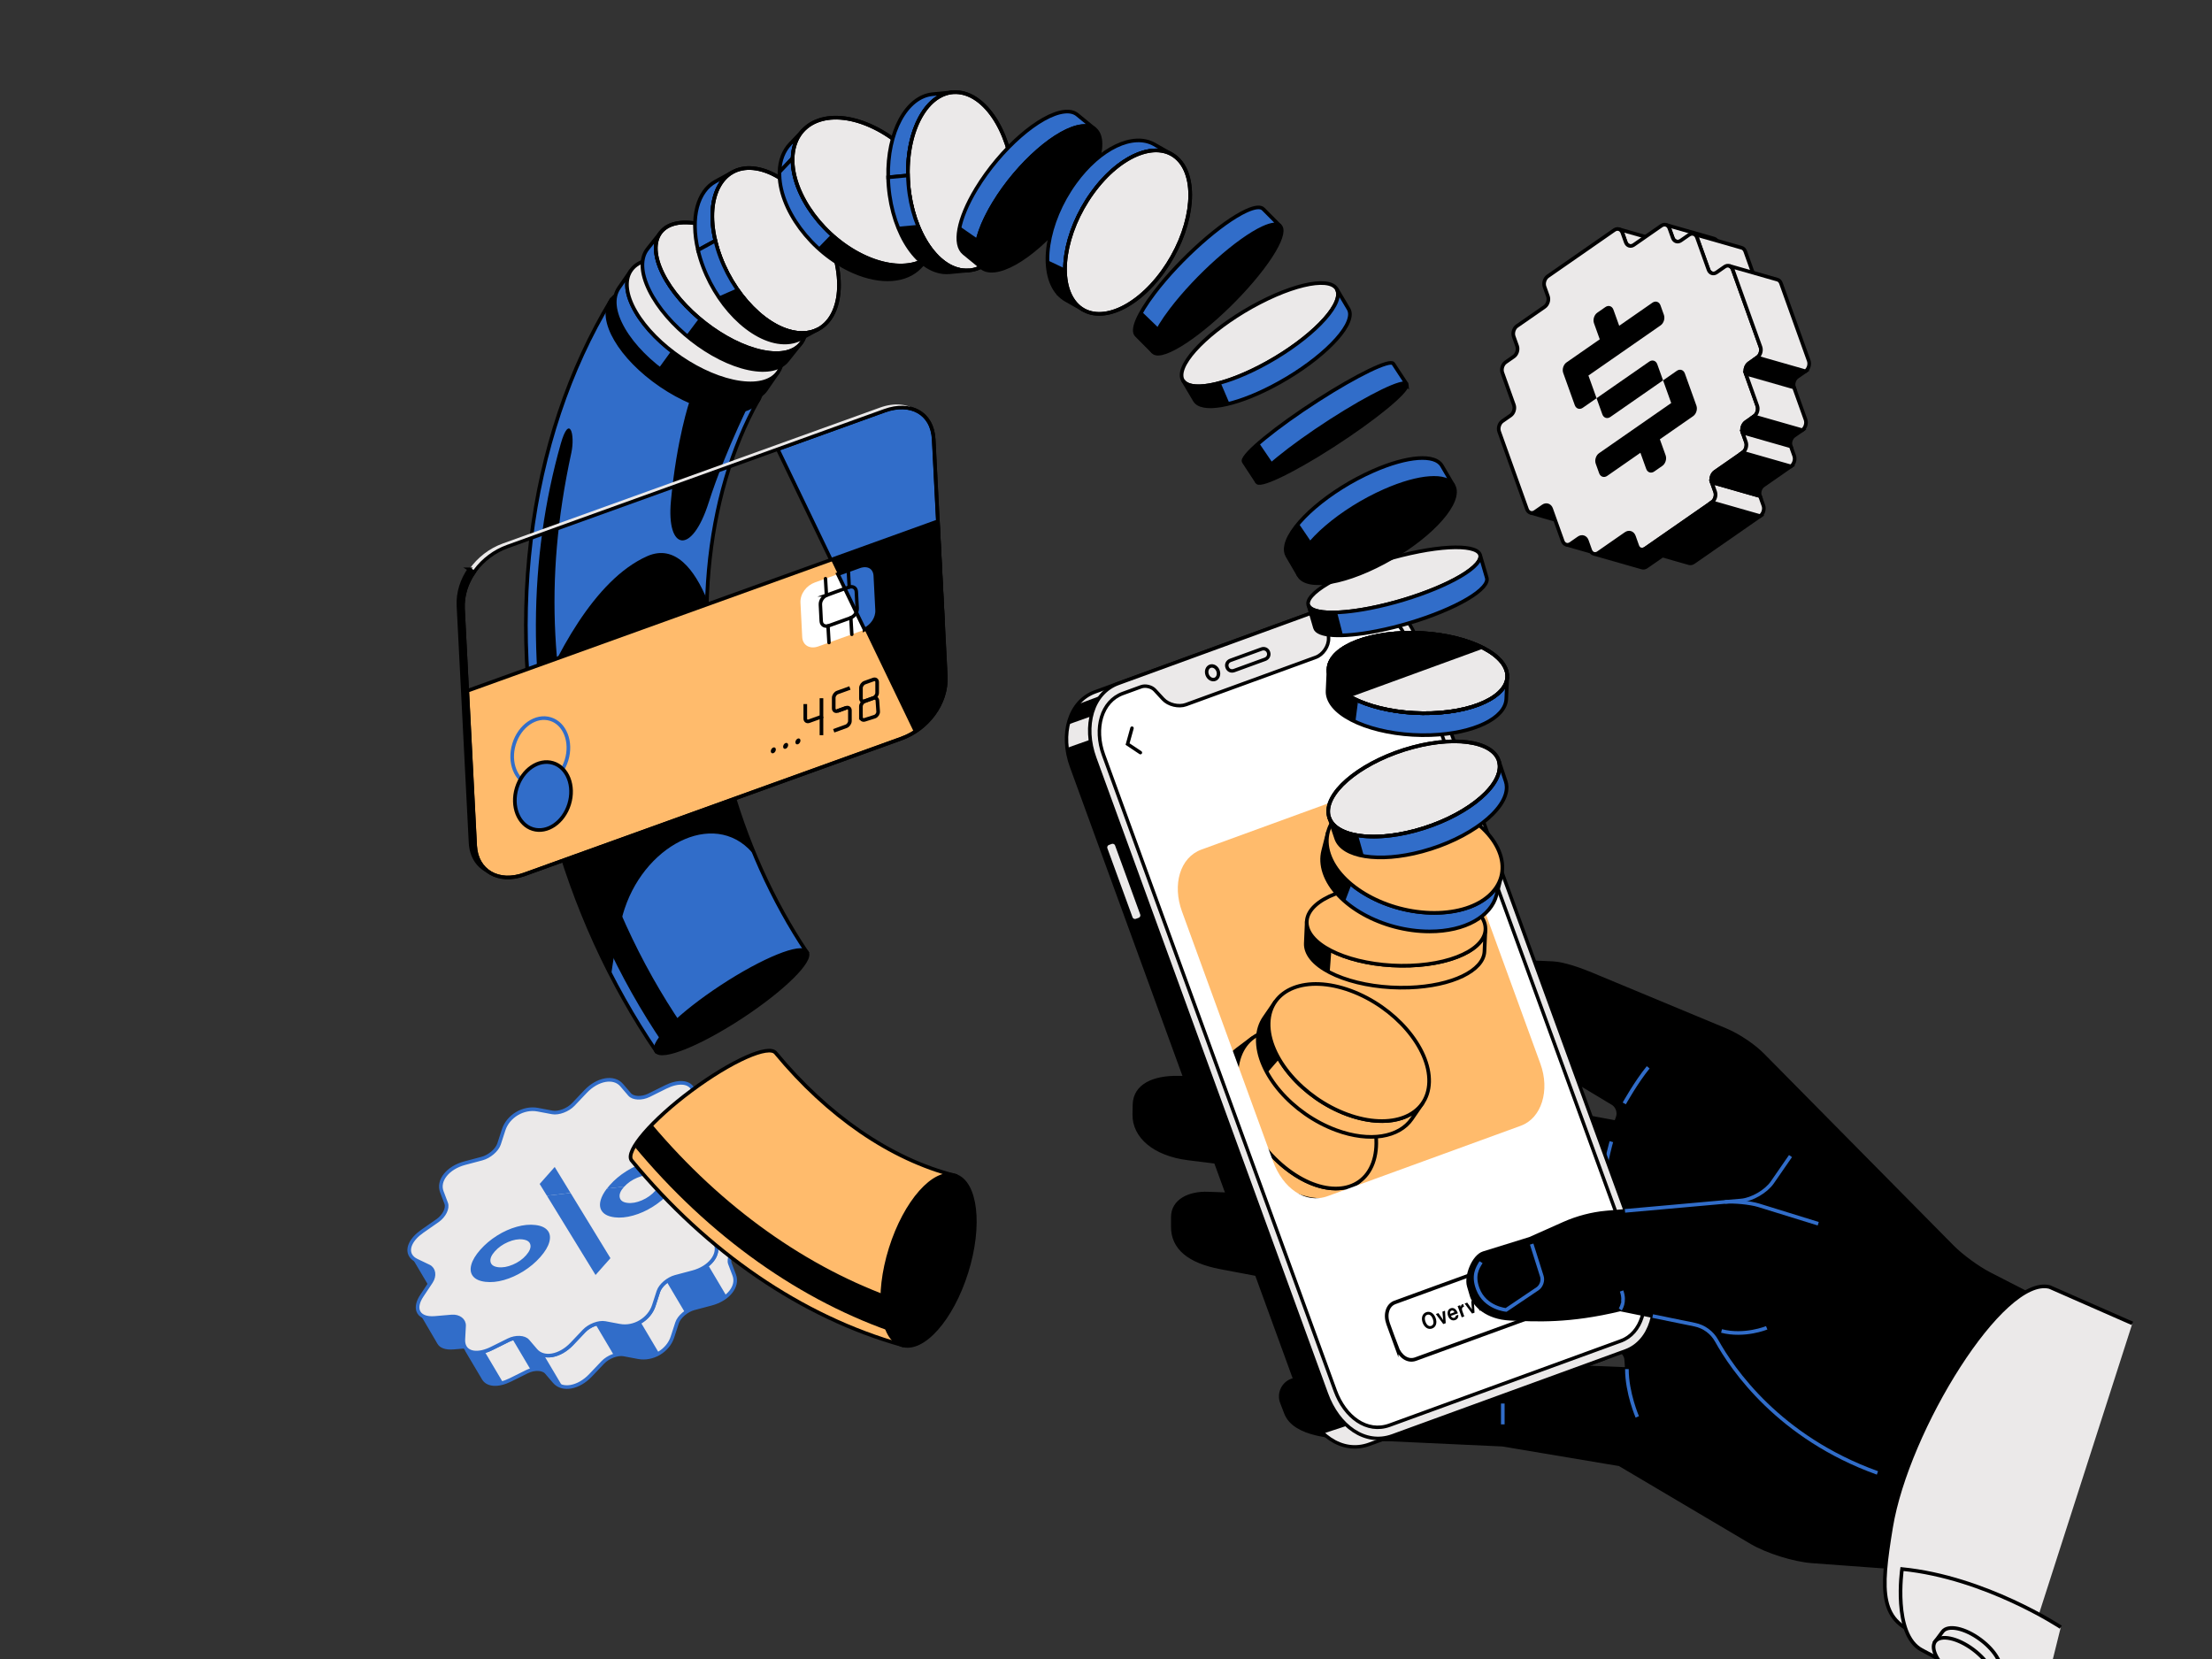 <svg width="608" height="456" viewBox="0 0 608 456" fill="none" xmlns="http://www.w3.org/2000/svg">
<rect x="0" y="0" width="608" height="456" fill="#333333" stroke="none"/>
<g clip-path="url(#clip0_996_39054)">
<path d="M425.383 138.89C424.998 138.778 424.557 138.849 424.146 139.138L421.912 140.694C421.502 140.977 421.061 141.048 420.676 140.937L433.94 144.727C434.325 144.838 434.766 144.762 435.177 144.484L437.411 142.928C437.821 142.644 438.262 142.573 438.647 142.68L425.383 138.89Z" fill="black" stroke="black" stroke-miterlimit="10"/>
<path d="M460.115 70.373L459.183 67.764C458.995 67.242 458.635 66.903 458.21 66.781L444.945 62.991C445.371 63.113 445.731 63.452 445.918 63.974L446.85 66.584C447.038 67.1 447.393 67.44 447.818 67.561L461.083 71.351C460.662 71.23 460.302 70.89 460.115 70.373Z" fill="#EBE9E9" stroke="black" stroke-miterlimit="10"/>
<path d="M435.207 147.64C434.822 147.528 434.381 147.599 433.971 147.888L431.736 149.444C431.326 149.727 430.885 149.803 430.495 149.692L443.76 153.482C444.15 153.593 444.591 153.517 445.001 153.234L447.235 151.678C447.646 151.394 448.087 151.323 448.472 151.43L435.207 147.64Z" fill="black" stroke="black" stroke-miterlimit="10"/>
<path d="M473.045 69.178L472.113 66.569C471.926 66.047 471.566 65.712 471.145 65.591L457.881 61.801C458.301 61.922 458.661 62.262 458.849 62.779L459.781 65.388C459.968 65.905 460.323 66.244 460.749 66.366L474.013 70.156C473.593 70.034 473.233 69.695 473.045 69.178Z" fill="#EBE9E9" stroke="black" stroke-miterlimit="10"/>
<path d="M448.138 146.445C447.747 146.333 447.307 146.409 446.896 146.693L439.311 151.962C438.901 152.246 438.46 152.317 438.075 152.211L451.34 156C451.725 156.112 452.166 156.041 452.576 155.752L460.161 150.483C460.571 150.199 461.017 150.123 461.402 150.235L448.138 146.445Z" fill="black" stroke="black" stroke-miterlimit="10"/>
<path d="M479.703 69.092C479.515 68.57 479.156 68.231 478.735 68.109L465.471 64.319C465.891 64.441 466.251 64.78 466.438 65.302L469.605 74.144C469.793 74.665 470.152 75 470.573 75.121L483.837 78.911C483.417 78.79 483.057 78.45 482.87 77.933L479.703 69.092Z" fill="#EBE9E9" stroke="black" stroke-miterlimit="10"/>
<path d="M474.048 73.317C474.905 72.725 475.898 73.054 476.252 74.052L483.893 95.362C484.253 96.366 483.842 97.668 482.991 98.261L480.757 99.816C479.9 100.409 479.495 101.711 479.85 102.709L483.016 111.55C483.376 112.554 482.966 113.856 482.109 114.454L479.875 116.004C479.014 116.602 478.608 117.904 478.963 118.902L479.895 121.512C480.25 122.51 479.845 123.812 478.988 124.405L471.404 129.674C470.542 130.272 470.137 131.574 470.492 132.572L471.424 135.181C471.778 136.18 471.373 137.482 470.517 138.074L452.236 150.777C451.38 151.369 450.387 151.04 450.032 150.042L449.1 147.433C448.745 146.434 447.752 146.105 446.891 146.703L439.306 151.972C438.45 152.565 437.457 152.236 437.102 151.238L436.17 148.628C435.815 147.63 434.822 147.301 433.966 147.894L431.732 149.449C430.87 150.047 429.877 149.718 429.522 148.714L426.356 139.873C426.001 138.875 425.003 138.546 424.152 139.138L421.917 140.694C421.061 141.287 420.068 140.957 419.708 139.954L412.068 118.644C411.713 117.646 412.119 116.344 412.975 115.751L415.209 114.195C416.065 113.602 416.471 112.3 416.116 111.302L412.949 102.461C412.59 101.458 413 100.156 413.856 99.558L416.091 98.002C416.947 97.409 417.352 96.107 416.998 95.109L416.065 92.5C415.711 91.502 416.116 90.2 416.972 89.607L424.557 84.337C425.418 83.74 425.824 82.437 425.469 81.439L424.537 78.83C424.177 77.827 424.588 76.525 425.439 75.932L443.719 63.23C444.576 62.637 445.569 62.966 445.928 63.969L446.861 66.579C447.215 67.577 448.208 67.906 449.07 67.308L456.654 62.039C457.511 61.446 458.504 61.776 458.859 62.774L459.791 65.383C460.145 66.381 461.138 66.71 462 66.113L464.234 64.562C465.096 63.964 466.089 64.294 466.443 65.297L469.61 74.138C469.965 75.136 470.963 75.466 471.814 74.873L474.048 73.317Z" fill="#EBE9E9" stroke="black" stroke-miterlimit="10"/>
<path d="M470.527 138.06L452.246 150.762C451.836 151.045 451.395 151.116 451.01 151.01L464.274 154.8C464.664 154.911 465.1 154.84 465.511 154.552L483.791 141.849L470.527 138.06Z" fill="black" stroke="black" stroke-miterlimit="10"/>
<path d="M470.497 132.562L471.429 135.171C471.784 136.169 471.379 137.471 470.522 138.064L483.787 141.854C484.643 141.261 485.049 139.959 484.694 138.961L483.762 136.351L470.497 132.562Z" fill="#EBE9E9" stroke="black" stroke-miterlimit="10"/>
<path d="M482.986 98.261L480.751 99.816C479.895 100.409 479.49 101.711 479.844 102.709L493.109 106.499C492.754 105.501 493.159 104.199 494.016 103.606L496.25 102.051L482.986 98.261Z" fill="black" stroke="black" stroke-miterlimit="10"/>
<path d="M489.516 77.842C489.329 77.32 488.969 76.986 488.549 76.864L475.284 73.074C475.705 73.196 476.064 73.535 476.252 74.052L483.892 95.362C484.252 96.366 483.842 97.668 482.991 98.261L496.255 102.05C497.111 101.458 497.517 100.156 497.157 99.152L489.516 77.842Z" fill="#EBE9E9" stroke="black" stroke-miterlimit="10"/>
<path d="M478.993 124.395L471.408 129.664C470.547 130.262 470.142 131.564 470.496 132.562L483.761 136.352C483.406 135.354 483.812 134.052 484.673 133.454L492.258 128.184L478.993 124.395Z" fill="black" stroke="black" stroke-miterlimit="10"/>
<path d="M482.105 114.448L479.87 115.999C479.009 116.597 478.604 117.899 478.958 118.897L492.223 122.687C491.868 121.689 492.274 120.386 493.135 119.789L495.369 118.238L482.105 114.448Z" fill="black" stroke="black" stroke-miterlimit="10"/>
<path d="M478.963 118.897L479.895 121.507C480.25 122.505 479.844 123.807 478.988 124.4L492.253 128.19C493.109 127.597 493.514 126.295 493.16 125.297L492.227 122.687L478.963 118.897Z" fill="#EBE9E9" stroke="black" stroke-miterlimit="10"/>
<path d="M479.845 102.704L483.011 111.545C483.371 112.549 482.961 113.851 482.104 114.449L495.369 118.238C496.23 117.641 496.636 116.338 496.276 115.335L493.109 106.494L479.845 102.704Z" fill="#EBE9E9" stroke="black" stroke-miterlimit="10"/>
<path d="M457.12 104.548L459.355 110.78L454.004 114.499L448.659 118.213L443.309 121.932L439.519 124.567C438.662 125.16 438.257 126.462 438.612 127.46L439.544 130.069C439.899 131.067 440.897 131.402 441.753 130.809L445.543 128.174L450.893 124.455L452.479 128.874C452.834 129.872 453.827 130.201 454.683 129.608L456.918 128.053C457.774 127.46 458.179 126.158 457.825 125.16L456.239 120.742L461.589 117.023L465.379 114.388C466.235 113.795 466.641 112.488 466.281 111.49L464.695 107.072L463.109 102.654C462.754 101.655 461.761 101.326 460.905 101.919L457.115 104.554L457.12 104.548Z" fill="black"/>
<path d="M438.835 109.457L440.421 113.876C440.781 114.879 441.774 115.208 442.63 114.61L446.42 111.976L451.765 108.262L457.116 104.543L455.53 100.125C455.17 99.121 454.177 98.792 453.321 99.39L449.531 102.025L444.185 105.739L438.835 109.457Z" fill="black"/>
<path d="M439.037 85.953C438.181 86.546 437.776 87.848 438.131 88.847L439.716 93.265L434.366 96.984L430.576 99.618C429.72 100.211 429.315 101.513 429.674 102.516L431.26 106.935L432.846 111.353C433.201 112.351 434.194 112.68 435.05 112.087L438.84 109.453L436.605 103.221L441.956 99.502L447.301 95.788L452.652 92.069L456.441 89.434C457.298 88.841 457.703 87.539 457.343 86.536L456.411 83.932C456.051 82.929 455.058 82.599 454.202 83.192L450.412 85.827L445.062 89.546L443.476 85.128C443.121 84.129 442.128 83.8 441.272 84.393L439.037 85.948V85.953Z" fill="black"/>
<path d="M135.175 370.629L139.765 368.349C141.736 367.372 144.122 367.473 145.065 368.572L147.264 371.141C149.417 373.654 153.886 372.864 157.189 369.383L160.564 365.826C162.013 364.301 164.607 363.318 166.329 363.642L170.337 364.397C174.259 365.137 178.479 362.639 179.711 358.839L180.967 354.963C181.509 353.296 183.617 351.493 185.649 350.956L190.386 349.699C195.027 348.468 197.869 344.931 196.694 341.836L195.498 338.674C194.981 337.316 196.04 335.173 197.844 333.916L202.049 330.983C205.191 328.794 206.341 326.159 205.262 324.34C204.927 323.773 204.375 323.286 203.6 322.917L200.266 321.321C198.837 320.637 198.559 318.732 199.648 317.09L202.191 313.265C203.438 311.39 203.651 309.769 202.997 308.664L208.124 317.313C208.778 318.417 208.565 320.044 207.319 321.913L205.469 324.695L210.389 332.989C211.468 334.808 210.318 337.443 207.177 339.632L202.972 342.565C201.168 343.827 200.109 345.965 200.626 347.323L201.821 350.484C202.992 353.58 200.155 357.122 195.513 358.348L190.776 359.604C188.739 360.141 186.632 361.95 186.095 363.612L184.838 367.488C183.607 371.288 179.386 373.786 175.465 373.046L171.457 372.291C169.734 371.967 167.145 372.95 165.691 374.475L162.317 378.032C159.008 381.513 154.544 382.308 152.391 379.79L150.192 377.221C149.25 376.117 146.863 376.015 144.892 376.998L140.302 379.278C136.872 380.981 134.009 380.727 132.935 378.908L128.319 371.126L128.431 370.984C129.784 372.109 132.271 372.073 135.175 370.629Z" fill="#EBE9E9" stroke="#316DC9" stroke-linecap="round" stroke-linejoin="round"/>
<path d="M124.686 370.903C122.447 371.095 120.917 370.507 120.263 369.398L115.439 361.154C116.205 361.995 117.613 362.421 119.559 362.254L124.134 361.859C126.1 361.691 127.635 362.847 127.549 364.432L127.351 368.121C127.306 368.977 127.468 369.697 127.802 370.264C127.969 370.543 128.182 370.781 128.425 370.989L128.314 371.131L128.01 370.619L124.681 370.908L124.686 370.903Z" fill="#316DC9"/>
<path d="M145.064 368.572L147.263 371.141C147.856 371.835 148.626 372.266 149.498 372.468L154.625 381.117C153.754 380.915 152.983 380.479 152.391 379.79L150.192 377.221C149.406 376.304 147.633 376.081 145.92 376.593L140.793 367.944C142.5 367.432 144.279 367.655 145.064 368.572Z" fill="#316DC9"/>
<path d="M166.335 363.642L170.342 364.397C172.303 364.767 174.34 364.326 176.037 363.323L181.165 371.972C179.467 372.98 177.431 373.421 175.47 373.046L171.462 372.291C170.687 372.144 169.729 372.266 168.782 372.58L163.654 363.931C164.602 363.617 165.554 363.495 166.335 363.642Z" fill="#316DC9"/>
<path d="M185.654 350.955L190.391 349.699C192.053 349.258 193.482 348.518 194.576 347.611L199.704 356.26C198.604 357.167 197.18 357.907 195.519 358.348L190.781 359.604C189.93 359.827 189.074 360.278 188.319 360.84L183.191 352.192C183.946 351.629 184.808 351.183 185.654 350.955Z" fill="#316DC9"/>
<path d="M132.935 378.914L128.056 370.681L128.096 370.655C129.064 371.785 130.903 372.089 133.168 371.425L138.295 380.074C135.787 380.809 133.796 380.358 132.935 378.909V378.914Z" fill="#316DC9"/>
<path d="M190.335 299.149L196.516 309.582L188.709 310.093L184.975 302.326L190.335 299.149Z" fill="#EBE9E9" stroke="#316DC9" stroke-linecap="round" stroke-linejoin="round"/>
<path d="M112.871 345.073L118.399 341.795L122.933 351.903L119.23 355.799L112.871 345.073Z" fill="#316DC9"/>
<path d="M170.337 364.397C174.258 365.137 178.479 362.639 179.71 358.839L180.967 354.963C181.509 353.296 183.617 351.493 185.648 350.956L190.386 349.699C195.027 348.468 197.869 344.931 196.694 341.836L195.498 338.674C194.981 337.316 196.04 335.178 197.844 333.916L202.049 330.983C205.19 328.794 206.341 326.159 205.261 324.34C204.927 323.773 204.375 323.287 203.599 322.917L200.266 321.321C198.837 320.637 198.558 318.732 199.647 317.09L202.191 313.265C203.437 311.39 203.65 309.769 202.997 308.664C202.343 307.56 200.813 306.967 198.573 307.159L193.998 307.555C192.032 307.722 190.497 306.567 190.583 304.981L190.781 301.292C190.826 300.436 190.664 299.716 190.33 299.149C189.251 297.33 186.388 297.077 182.963 298.779L178.373 301.059C176.402 302.037 174.015 301.936 173.073 300.836L170.874 298.267C168.721 295.754 164.252 296.545 160.948 300.025L157.574 303.582C156.125 305.107 153.531 306.09 151.808 305.766L147.8 305.011C143.879 304.271 139.658 306.769 138.427 310.569L137.17 314.445C136.628 316.112 134.521 317.916 132.489 318.453L127.751 319.709C123.11 320.941 120.268 324.477 121.443 327.573L122.639 330.735C123.156 332.092 122.097 334.231 120.293 335.492L116.088 338.426C112.947 340.615 111.797 343.249 112.876 345.068C113.21 345.636 113.762 346.122 114.538 346.492L117.871 348.088C119.3 348.772 119.579 350.677 118.49 352.319L115.946 356.144C114.877 357.755 114.568 359.179 114.918 360.253C115.384 361.677 117.01 362.472 119.564 362.254L124.139 361.859C126.105 361.692 127.64 362.847 127.554 364.433L127.356 368.121C127.311 368.978 127.473 369.697 127.807 370.265C128.886 372.084 131.749 372.337 135.174 370.635L139.765 368.355C141.735 367.377 144.122 367.478 145.064 368.577L147.263 371.146C149.417 373.659 153.885 372.869 157.189 369.388L160.563 365.831C162.012 364.306 164.606 363.323 166.329 363.648L170.337 364.403V364.397Z" fill="#EBE9E9" stroke="#316DC9" stroke-linecap="round" stroke-linejoin="round"/>
<path d="M180.095 327.314C179.117 328.419 177.906 329.285 176.457 329.913C175.008 330.542 173.675 330.78 172.449 330.628C171.228 330.476 170.524 329.979 170.341 329.133C170.159 328.287 170.544 327.329 171.497 326.25C171.532 326.21 171.568 326.174 171.603 326.134L166.81 326.701C165.938 327.831 165.366 328.905 165.092 329.908C164.748 331.19 164.905 332.239 165.569 333.065C166.232 333.891 167.352 334.397 168.933 334.595C170.478 334.787 172.176 334.625 174.025 334.108C175.874 333.597 177.678 332.786 179.441 331.682C181.204 330.577 182.745 329.285 184.057 327.8C185.121 326.595 185.866 325.46 186.291 324.391L181.326 324.978C181.27 325.667 180.86 326.443 180.095 327.309V327.314Z" fill="#316DC9"/>
<path d="M163.694 350.448L167.788 345.827L156.829 327.896L150.328 328.667L163.694 350.448Z" fill="#316DC9"/>
<path d="M150.536 338.232C151.184 339.053 151.336 340.107 150.987 341.384C150.642 342.666 149.811 344.044 148.499 345.528C147.187 347.013 145.647 348.305 143.883 349.41C142.12 350.514 140.321 351.325 138.492 351.842C136.663 352.358 134.956 352.515 133.38 352.323C131.804 352.13 130.68 351.619 130.016 350.798C129.352 349.972 129.195 348.923 129.54 347.641C129.884 346.364 130.715 344.981 132.027 343.497C133.34 342.012 134.88 340.72 136.638 339.616C138.401 338.511 140.205 337.7 142.054 337.189C143.904 336.677 145.616 336.515 147.192 336.712C148.768 336.905 149.882 337.417 150.531 338.238L150.536 338.232ZM143.686 340.675C142.465 340.523 141.117 340.761 139.653 341.389C138.188 342.017 136.967 342.879 135.989 343.983C135.037 345.057 134.652 346.01 134.829 346.841C135.007 347.667 135.706 348.158 136.932 348.31C138.158 348.462 139.501 348.224 140.965 347.601C142.429 346.978 143.635 346.126 144.588 345.047C145.565 343.943 145.966 342.975 145.788 342.149C145.611 341.323 144.912 340.832 143.686 340.68V340.675Z" fill="#316DC9"/>
<path d="M148.337 325.429L150.328 328.667L156.829 327.897L152.466 320.763L148.337 325.429Z" fill="#316DC9"/>
<path d="M186.069 320.505C185.405 319.679 184.3 319.172 182.755 318.985C181.179 318.792 179.467 318.949 177.618 319.466C175.768 319.978 173.964 320.788 172.201 321.893C170.438 322.997 168.898 324.289 167.586 325.774C167.307 326.093 167.054 326.402 166.815 326.711L171.608 326.144C172.546 325.125 173.721 324.31 175.15 323.712C176.63 323.089 177.982 322.85 179.208 323.002C180.435 323.154 181.129 323.636 181.306 324.446C181.342 324.619 181.347 324.801 181.331 324.989L186.297 324.401C186.398 324.153 186.484 323.909 186.55 323.666C186.895 322.389 186.738 321.336 186.074 320.51L186.069 320.505Z" fill="#316DC9"/>
<path d="M180.349 288.93C167.864 270.589 157.954 249.228 151.681 225.643C137.611 172.711 145.019 120.398 167.94 82.519L208.428 109.961C193.735 136.252 189.646 174.054 199.952 212.809C204.826 231.15 212.395 247.703 221.748 261.702L180.349 288.93Z" fill="#316DC9" stroke="black" stroke-miterlimit="10"/>
<path d="M189.534 110.289C189.534 110.289 185.993 120.635 184.407 137.756C183.15 151.324 190.127 152.788 194.798 138.11C199.47 123.432 207.435 107.918 207.435 107.918L189.539 110.289H189.534Z" fill="black"/>
<path d="M187.554 281.872C175.976 264.863 166.785 245.053 160.969 223.175C151.818 188.752 149.229 160.515 157.037 124.476C158.147 119.344 156.485 113.684 154.129 121.988C145.333 152.981 144.659 188.813 154.266 224.958C160.406 248.067 170.119 268.998 182.35 286.969C182.451 287.116 182.558 287.263 182.659 287.415L188.658 283.468C188.288 282.936 187.918 282.409 187.554 281.872Z" fill="black"/>
<path d="M203.786 279.458C215.224 271.948 223.285 264.014 221.791 261.738C220.296 259.462 209.812 263.706 198.374 271.216C186.936 278.727 178.876 286.66 180.37 288.936C181.864 291.212 192.348 286.969 203.786 279.458Z" fill="black" stroke="black" stroke-miterlimit="10"/>
<path d="M208.375 110.073C211.988 104.777 205.875 94.316 194.721 86.707C183.568 79.099 171.597 77.224 167.985 82.52C164.372 87.816 170.485 98.277 181.639 105.886C192.792 113.494 204.763 115.369 208.375 110.073Z" fill="black" stroke="black" stroke-miterlimit="10"/>
<path d="M207.714 235.532C204.674 228.332 202.059 220.737 199.952 212.808C195.579 196.367 193.811 180.098 194.333 164.801C190.963 156.725 185.633 149.419 177.846 152.895C163.345 159.365 152.533 180.315 146.062 196.559C147.233 206.176 149.092 215.894 151.681 225.637C155.704 240.771 161.232 254.983 167.971 268.075C168.011 267.766 169.546 256.163 171.715 249.688C177.846 231.387 197.646 221.948 207.714 235.527V235.532Z" fill="black"/>
<path d="M565.289 359.651L546.729 350.115C543.629 348.524 539.089 345.195 536.642 342.713L484.516 289.964C482.069 287.486 477.909 284.629 474.281 283.119L437.365 267.767C434.477 266.566 429.852 264.879 426.725 264.737L398.61 263.46L404.032 285.14L433.915 297.624L443.298 303.259C444.54 304.003 445.153 305.726 444.666 307.084L444.17 308.467L424.917 304.905L377.224 296.814L323.695 296.211C317.154 296.135 311.94 298.354 311.834 303.649L311.783 306.278C311.666 312.399 317.356 317.243 326.542 318.403L388.178 326.185L437.953 333.603V337.423L386.836 330.152L332.105 328.075C326.76 327.873 322.372 330.117 322.367 334.55V337.18C322.362 342.931 326.704 346.69 335.525 348.362L388.178 358.333L444.489 370.797C445.771 371.081 446.896 372.383 446.987 373.695L447.169 376.31L406.494 374.623L365.383 375.464L355.012 379.466C352.63 380.383 351.43 383.089 352.342 385.47L353.461 388.384C354.652 391.484 357.996 393.126 361.664 394.023C364.72 394.773 370.511 395.644 382.392 395.67L412.959 397.083L445.158 402.484L481.45 423.957C485.676 426.455 493.139 428.795 498.034 429.155L520.362 430.797L538.248 439.76" fill="black"/>
<path d="M565.289 359.651L546.729 350.115C543.629 348.524 539.089 345.195 536.642 342.713L484.516 289.964C482.069 287.486 477.909 284.629 474.281 283.119L437.365 267.767C434.477 266.566 429.852 264.879 426.725 264.737L398.61 263.46L404.032 285.14L433.915 297.624L443.298 303.259C444.54 304.003 445.153 305.726 444.666 307.084L444.17 308.467L424.917 304.905L377.224 296.814L323.695 296.211C317.154 296.135 311.94 298.354 311.834 303.649L311.783 306.278C311.666 312.399 317.356 317.243 326.542 318.403L388.178 326.185L437.953 333.603V337.423L386.836 330.152L332.105 328.075C326.76 327.873 322.372 330.117 322.367 334.55V337.18C322.362 342.931 326.704 346.69 335.525 348.362L388.178 358.333L444.489 370.797C445.771 371.081 446.896 372.383 446.987 373.695L447.169 376.31L406.494 374.623L365.383 375.464L355.012 379.466C352.63 380.383 351.43 383.089 352.342 385.47L353.461 388.384C354.652 391.484 357.996 393.126 361.664 394.023C364.72 394.773 370.511 395.644 382.392 395.67L412.959 397.083L445.158 402.484L481.45 423.957C485.676 426.455 493.139 428.795 498.034 429.155L520.362 430.797L538.248 439.76" stroke="black" stroke-miterlimit="10"/>
<path d="M442.913 313.797C442.913 313.797 441.337 319.137 441.059 323.348" stroke="#316DC9" stroke-miterlimit="10"/>
<path d="M446.455 303.289C446.455 303.289 449.713 297.437 453.032 293.368L446.455 303.289Z" fill="#EBE9E9"/>
<path d="M446.455 303.289C446.455 303.289 449.713 297.437 453.032 293.368" stroke="#316DC9" stroke-miterlimit="10"/>
<path d="M450.032 389.453C450.032 389.453 447.175 382.881 447.175 376.305" stroke="#316DC9" stroke-miterlimit="10"/>
<path d="M413.065 391.51V385.779" stroke="#316DC9" stroke-miterlimit="10"/>
<path d="M243.343 184.896L259.166 170.248L256.638 120.762C256.263 113.456 250.228 110.33 243.17 112.873L213.769 123.468L243.343 184.901V184.896Z" fill="#316DC9" stroke="black" stroke-miterlimit="10"/>
<path d="M139.476 150.23L243.17 112.868C246.575 111.642 249.737 111.748 252.148 112.995C249.646 110.993 245.937 110.573 241.878 112.032L138.184 149.394C134.49 150.726 131.222 153.254 128.998 156.467L130.3 157.282C132.524 154.08 135.782 151.557 139.471 150.23H139.476Z" fill="#EBE9E9"/>
<path d="M128.998 156.467C126.976 159.385 125.806 162.861 125.993 166.529L129.317 231.631C129.504 235.259 131.247 237.944 133.877 239.317C131.977 237.812 130.761 235.461 130.604 232.467L127.28 167.365C127.093 163.692 128.263 160.206 130.295 157.283L128.993 156.467H128.998Z" fill="black" stroke="black" stroke-width="0.95" stroke-miterlimit="10" stroke-linecap="round"/>
<path d="M128.436 189.887L130.609 232.462C130.964 239.408 137.024 242.894 144.076 240.351L247.771 202.989C254.829 200.446 260.346 193.433 259.961 185.854L257.788 143.278L128.436 189.887Z" fill="#FFBB6C" stroke="black" stroke-linecap="round" stroke-linejoin="round"/>
<path d="M221.343 193.519V197.502C221.343 198.105 221.809 198.429 222.376 198.226L225.791 196.995V191.913" stroke="black" stroke-miterlimit="10"/>
<path d="M225.791 202.077V197" stroke="black" stroke-miterlimit="10"/>
<path d="M233.61 189.105L230.195 190.337C229.627 190.539 229.161 191.203 229.161 191.806V194.694C229.161 195.297 229.627 195.621 230.195 195.419L232.581 194.557" stroke="black" stroke-miterlimit="10"/>
<path d="M229.161 200.866L232.576 199.634C233.144 199.432 233.61 198.768 233.61 198.165V195.277C233.61 194.674 233.144 194.35 232.576 194.553L230.19 195.414" stroke="black" stroke-miterlimit="10"/>
<path d="M236.645 191.999C236.645 192.602 237.111 192.926 237.678 192.723L240.065 191.862C240.632 191.659 241.098 190.996 241.098 190.393V187.505C241.098 186.902 240.632 186.577 240.065 186.78L237.678 187.641C237.111 187.844 236.645 188.508 236.645 189.111V191.999Z" stroke="black" stroke-miterlimit="10"/>
<path d="M236.644 197.081C236.644 197.684 237.115 198.028 237.688 197.846L240.403 196.984C240.976 196.802 241.417 196.158 241.371 195.561L241.163 192.592C241.123 191.989 240.621 191.664 240.054 191.867L237.667 192.728C237.1 192.931 236.634 193.595 236.634 194.198V197.086L236.644 197.081Z" stroke="black" stroke-miterlimit="10"/>
<path d="M219.859 204.096C220.102 203.676 220.056 203.197 219.758 203.025C219.46 202.853 219.022 203.053 218.78 203.472C218.538 203.892 218.583 204.371 218.882 204.543C219.18 204.715 219.617 204.515 219.859 204.096Z" fill="black"/>
<path d="M216.484 205.325C216.727 204.906 216.681 204.426 216.383 204.254C216.085 204.082 215.647 204.283 215.405 204.702C215.163 205.121 215.208 205.6 215.507 205.773C215.805 205.945 216.242 205.744 216.484 205.325Z" fill="black"/>
<path d="M213.097 206.556C213.339 206.136 213.293 205.657 212.995 205.485C212.697 205.313 212.259 205.513 212.017 205.932C211.775 206.352 211.821 206.831 212.119 207.003C212.417 207.175 212.855 206.975 213.097 206.556Z" fill="black"/>
<path d="M251.242 201.307C256.546 198.024 260.286 192.136 259.966 185.854L257.793 143.278L228.411 153.868L251.247 201.307H251.242Z" fill="black"/>
<path d="M155.716 208.931C157.251 203.917 155.269 198.864 151.288 197.645C147.307 196.425 142.834 199.501 141.298 204.515C139.763 209.529 141.745 214.582 145.726 215.802C149.707 217.021 154.18 213.945 155.716 208.931Z" stroke="#316DC9" stroke-miterlimit="10"/>
<path d="M156.448 221.012C157.984 215.998 156.001 210.945 152.02 209.726C148.039 208.506 143.567 211.582 142.031 216.596C140.495 221.61 142.477 226.663 146.459 227.883C150.44 229.102 154.912 226.026 156.448 221.012Z" fill="#316DC9" stroke="black" stroke-miterlimit="10"/>
<path d="M139.476 150.23C132.418 152.773 126.895 159.664 127.29 167.365L130.614 232.467C130.969 239.413 137.029 242.899 144.081 240.356L247.776 202.994C254.834 200.451 260.351 193.438 259.966 185.859L256.642 120.762C256.268 113.456 250.233 110.33 243.175 112.873L139.476 150.23Z" stroke="black" stroke-width="0.95" stroke-miterlimit="10" stroke-linecap="round"/>
<path d="M224.008 160.084C221.698 160.915 219.889 163.17 220.02 165.693L220.502 175.097C220.618 177.371 222.599 178.511 224.91 177.681L237.1 173.288C239.411 172.457 241.219 170.162 241.093 167.679L240.611 158.275C240.49 155.884 238.514 154.86 236.203 155.691L224.013 160.084H224.008Z" fill="white"/>
<path d="M237.642 173.06C239.684 172.087 241.204 169.964 241.088 167.679L240.606 158.275C240.485 155.884 238.509 154.86 236.198 155.691L230.306 157.814L237.642 173.055V173.06Z" fill="#316DC9" stroke="black" stroke-miterlimit="10"/>
<path d="M233.862 169.796L234.131 174.356" stroke="black" stroke-width="0.95" stroke-miterlimit="10" stroke-linecap="round"/>
<path d="M227.59 172.056L227.858 176.616" stroke="black" stroke-width="0.95" stroke-miterlimit="10" stroke-linecap="round"/>
<path d="M233.168 156.785L233.431 161.35" stroke="black" stroke-width="0.95" stroke-miterlimit="10" stroke-linecap="round"/>
<path d="M226.896 159.045L227.159 163.61" stroke="black" stroke-width="0.95" stroke-miterlimit="10" stroke-linecap="round"/>
<path d="M227.412 163.52C226.303 163.92 225.436 165.004 225.497 166.215L225.725 170.73C225.781 171.819 226.733 172.371 227.843 171.971L233.695 169.863C234.805 169.463 235.671 168.363 235.61 167.168L235.377 162.653C235.316 161.503 234.369 161.012 233.259 161.412L227.407 163.52H227.412Z" stroke="black" stroke-width="0.95" stroke-miterlimit="10" stroke-linecap="round"/>
<path d="M358.204 385.429C361.421 394.25 368.783 399.738 376.362 396.976L440.436 373.629C448.208 370.797 450.118 361.92 446.906 353.099L383.223 178.365C380.005 169.544 372.522 164.097 365.064 166.813L300.996 190.165C293.806 192.785 291.308 201.869 294.526 210.69L358.209 385.424L358.204 385.429Z" fill="#EBE9E9"/>
<path d="M294.52 210.696C293.897 208.983 293.487 207.256 293.289 205.573L300.6 202.984L370.926 391.657L363.721 394.018C361.395 391.875 359.475 388.916 358.208 385.43L294.525 210.696H294.52Z" fill="black"/>
<path d="M293.451 199.194C293.451 199.194 294.622 195.156 296.127 193.631L302.855 191.107L302.156 196.098L293.446 199.194H293.451Z" fill="black"/>
<path d="M358.204 385.429C361.421 394.25 368.783 399.738 376.362 396.976L440.436 373.629C448.208 370.797 450.118 361.92 446.906 353.099L383.223 178.365C380.005 169.544 372.522 164.097 365.064 166.813L300.996 190.165C293.806 192.785 291.308 201.869 294.526 210.69L358.209 385.424L358.204 385.429Z" stroke="black" stroke-width="0.95" stroke-miterlimit="10" stroke-linecap="round"/>
<path d="M348.501 321.965C351.318 329.696 357.778 334.51 364.42 332.088L420.589 311.624C426.583 309.44 429.081 301.359 426.259 293.627L399.78 220.971C396.963 213.239 390.402 208.461 383.861 210.843L327.697 231.312C321.394 233.607 319.205 241.572 322.022 249.304L348.501 321.96V321.965Z" fill="#FFBB6C"/>
<path d="M373.809 324.615L369.599 327.771C364.724 331.425 356.628 330.249 348.952 324.058C338.849 315.91 333.301 302.159 336.559 293.349C337.344 291.231 338.565 289.589 340.106 288.434L344.316 285.277C342.771 286.433 341.55 288.074 340.769 290.192C337.511 299.003 343.059 312.754 353.162 320.901C360.838 327.093 368.935 328.268 373.809 324.615Z" fill="#FFBB6C" stroke="black" stroke-miterlimit="10"/>
<path d="M364.968 288.991C375.076 297.143 380.619 310.889 377.361 319.705C374.103 328.516 363.276 329.058 353.168 320.906C343.065 312.759 337.517 299.008 340.775 290.197C344.033 281.381 354.87 280.844 364.973 288.991H364.968Z" fill="#FFBB6C" stroke="black" stroke-linecap="round" stroke-linejoin="round"/>
<path d="M340.339 300.508C339.574 296.773 339.66 293.196 340.77 290.197C341.555 288.079 342.776 286.437 344.316 285.282L340.106 288.439C338.56 289.594 337.339 291.236 336.559 293.353C335.51 296.191 335.379 299.535 336.012 303.041L340.339 300.508Z" fill="black"/>
<path d="M391.03 303.208L388.051 307.55C384.606 312.576 376.56 314.056 367.303 310.651C355.123 306.172 345.461 294.924 345.724 285.536C345.785 283.276 346.418 281.335 347.507 279.744L350.487 275.402C349.397 276.993 348.764 278.939 348.703 281.194C348.44 290.582 358.102 301.83 370.282 306.309C379.539 309.714 387.585 308.234 391.03 303.208Z" fill="#FFBB6C" stroke="black" stroke-linecap="round" stroke-linejoin="round"/>
<path d="M371.235 272.296C383.42 276.78 393.077 288.023 392.814 297.417C392.55 306.805 382.468 310.788 370.282 306.309C358.102 301.83 348.44 290.582 348.704 281.193C348.967 271.8 359.055 267.817 371.235 272.296Z" fill="#FFBB6C" stroke="black" stroke-linecap="round" stroke-linejoin="round"/>
<path d="M351.597 291.094C349.676 287.806 348.607 284.391 348.698 281.189C348.759 278.929 349.393 276.988 350.482 275.397L347.503 279.74C346.413 281.331 345.78 283.276 345.719 285.531C345.633 288.551 346.581 291.768 348.308 294.884L351.597 291.094Z" fill="black"/>
<path d="M450.878 351.655L387.195 176.921C384.55 169.661 378.389 165.177 372.248 167.416L367.176 169.265C365.98 169.701 365.033 171.105 365.074 172.376L365.175 175.462C365.246 177.595 363.655 179.941 361.648 180.676L325.979 193.677C323.973 194.406 321.146 193.722 319.696 192.157L317.411 189.684C316.545 188.747 314.858 188.336 313.657 188.777L308.641 190.606C302.723 192.765 300.671 200.238 303.316 207.498L366.999 382.233C369.644 389.493 375.708 394.008 381.946 391.738L445.553 368.558C451.176 366.506 453.522 358.921 450.878 351.66V351.655ZM418.046 309.42L364.957 328.764C358.674 331.054 352.574 326.504 349.909 319.193L324.88 250.52C322.215 243.208 324.282 235.684 330.24 233.511L383.329 214.161C389.51 211.906 395.712 216.421 398.377 223.732L423.406 292.406C426.071 299.717 423.71 307.352 418.046 309.414V309.42Z" fill="white"/>
<path d="M453.289 350.779L389.607 176.045C386.389 167.223 378.906 161.777 371.448 164.493L307.38 187.845C300.19 190.464 297.692 199.549 300.909 208.37L364.592 383.104C367.81 391.925 375.172 397.412 382.751 394.651L446.824 371.304C453.659 368.816 456.507 359.595 453.295 350.774L453.289 350.779ZM445.553 368.553L381.946 391.732C375.709 394.007 369.644 389.488 366.999 382.227L303.316 207.493C300.671 200.233 302.723 192.754 308.641 190.601L313.657 188.772C314.853 188.336 316.545 188.747 317.412 189.679L319.697 192.151C321.146 193.722 323.973 194.406 325.979 193.671L361.649 180.67C363.655 179.941 365.241 177.595 365.175 175.457L365.074 172.371C365.033 171.094 365.981 169.696 367.176 169.26L372.248 167.411C378.389 165.171 384.55 169.655 387.195 176.916L450.878 351.65C453.523 358.911 451.177 366.495 445.553 368.547V368.553Z" fill="#EBE9E9" stroke="black" stroke-width="0.95" stroke-miterlimit="10" stroke-linecap="round"/>
<path d="M312.382 252.994L313.13 252.722C313.753 252.495 314.074 251.805 313.847 251.182L306.945 232.24C306.718 231.617 306.029 231.296 305.406 231.523L304.658 231.795C304.035 232.022 303.714 232.712 303.941 233.335L310.843 252.277C311.07 252.9 311.759 253.221 312.382 252.994Z" fill="#EBE9E9" stroke="black" stroke-width="0.95" stroke-miterlimit="10" stroke-linecap="round"/>
<path d="M383.876 370.25C384.798 372.788 386.916 374.364 389.095 373.568L428.392 359.25C430.358 358.535 431.174 355.886 430.251 353.347L427.931 346.978C427.009 344.44 424.855 342.874 422.712 343.66L383.415 357.983C381.348 358.738 380.629 361.347 381.556 363.886L383.876 370.255V370.25Z" stroke="black" stroke-miterlimit="10"/>
<path d="M391.046 363.572C390.575 362.285 390.919 361.079 392.008 360.679C393.098 360.284 394.136 360.988 394.603 362.275C395.074 363.562 394.729 364.763 393.64 365.158C392.551 365.553 391.512 364.859 391.041 363.572H391.046ZM393.843 362.554C393.528 361.692 392.956 361.145 392.277 361.394C391.598 361.642 391.497 362.432 391.811 363.294C392.12 364.15 392.713 364.687 393.387 364.444C394.065 364.195 394.152 363.41 393.843 362.554Z" fill="black"/>
<path d="M394.658 361.186L395.373 360.927L396.381 362.371C396.568 362.64 396.68 362.822 396.68 362.822H396.69C396.69 362.822 396.654 362.604 396.624 362.285L396.477 360.527L397.181 360.269L397.379 363.689L396.705 363.932L394.663 361.186H394.658Z" fill="black"/>
<path d="M398.022 361.702C397.688 360.79 397.961 359.883 398.736 359.604C399.588 359.295 400.322 359.883 400.723 360.983L398.797 361.682C399.02 362.138 399.36 362.351 399.755 362.204C400.028 362.102 400.135 361.9 400.13 361.636L400.824 361.383C400.925 361.966 400.677 362.584 399.993 362.832C399.116 363.151 398.356 362.619 398.022 361.697V361.702ZM398.605 361.114L399.785 360.684C399.623 360.299 399.304 360.111 398.98 360.228C398.61 360.364 398.519 360.689 398.605 361.114Z" fill="black"/>
<path d="M401.519 359.245H401.534C401.564 358.83 401.681 358.587 401.99 358.475C402.066 358.445 402.117 358.435 402.162 358.44L402.421 359.154H402.405C401.924 359.276 401.696 359.676 401.934 360.325L402.481 361.829L401.777 362.088L400.652 359.002L401.331 358.754L401.514 359.245H401.519Z" fill="black"/>
<path d="M402.572 358.303L403.287 358.044L404.295 359.488C404.482 359.757 404.594 359.939 404.594 359.939H404.604C404.604 359.939 404.569 359.721 404.538 359.402L404.391 357.644L405.095 357.386L405.293 360.806L404.619 361.049L402.577 358.303H402.572Z" fill="black"/>
<path d="M405.142 355.987L405.846 355.729L406.114 356.463L405.41 356.722L405.142 355.987ZM405.582 357.203L406.287 356.945L407.411 360.03L406.707 360.289L405.582 357.203Z" fill="black"/>
<path d="M407.431 358.272C407.097 357.36 407.37 356.453 408.146 356.175C408.997 355.866 409.731 356.453 410.132 357.553L408.206 358.252C408.429 358.708 408.769 358.921 409.164 358.774C409.438 358.673 409.544 358.47 409.539 358.206L410.233 357.953C410.334 358.536 410.086 359.154 409.402 359.402C408.526 359.721 407.766 359.189 407.431 358.267V358.272ZM408.014 357.685L409.194 357.254C409.032 356.869 408.713 356.681 408.389 356.798C408.019 356.935 407.928 357.259 408.014 357.685Z" fill="black"/>
<path d="M409.812 355.663L410.512 355.41L411.353 356.722C411.5 356.955 411.682 357.254 411.682 357.254H411.692C411.692 357.254 411.626 356.899 411.591 356.626L411.403 355.08L412.001 354.862L412.868 356.159C413.02 356.398 413.202 356.696 413.202 356.696H413.212C413.212 356.696 413.157 356.347 413.121 356.073L412.934 354.518L413.618 354.27L413.952 357.644L413.314 357.877L412.412 356.489C412.265 356.261 412.098 355.997 412.098 355.997H412.087C412.087 355.997 412.123 356.316 412.158 356.58L412.351 358.227L411.718 358.46L409.818 355.658L409.812 355.663Z" fill="black"/>
<path d="M337.308 183.462C337.582 184.212 338.352 184.622 339.224 184.308L347.746 181.202C348.536 180.913 348.941 180.072 348.668 179.322L348.643 179.251C348.369 178.501 347.589 178.096 346.727 178.405L338.205 181.511C337.374 181.815 337.009 182.641 337.283 183.391L337.308 183.462Z" stroke="black" stroke-width="0.95" stroke-miterlimit="10" stroke-linecap="round"/>
<path d="M333.966 186.717C334.787 186.412 335.154 185.361 334.785 184.369C334.416 183.378 333.452 182.822 332.631 183.127C331.81 183.432 331.443 184.483 331.812 185.475C332.181 186.466 333.145 187.022 333.966 186.717Z" stroke="black" stroke-width="0.95" stroke-miterlimit="10" stroke-linecap="round"/>
<path d="M311.145 200.146L309.929 204.519L313.455 206.87" stroke="black" stroke-width="0.95" stroke-miterlimit="10" stroke-linecap="round"/>
<path d="M408.293 255.49L408.024 261.524C407.791 266.758 399.218 271.029 387.281 271.445C373.885 271.911 361.315 267.351 359.212 261.261C358.984 260.597 358.888 259.943 358.913 259.305L359.182 253.271C359.151 253.909 359.248 254.563 359.481 255.226C361.588 261.316 374.154 265.876 387.55 265.41C399.487 264.995 408.06 260.724 408.293 255.49Z" fill="#FFBB6C" stroke="black" stroke-linecap="round" stroke-linejoin="round"/>
<path d="M379.924 243.35C393.321 242.884 405.891 247.444 407.999 253.534C410.107 259.624 400.951 264.944 387.555 265.41C374.158 265.877 361.588 261.317 359.485 255.226C357.378 249.131 366.533 243.811 379.929 243.345L379.924 243.35Z" fill="#FFBB6C" stroke="black" stroke-linecap="round" stroke-linejoin="round"/>
<path d="M365.93 261.342C362.612 259.659 360.281 257.557 359.475 255.231C359.247 254.567 359.151 253.914 359.176 253.275L358.908 259.31C358.877 259.948 358.974 260.602 359.207 261.266C359.997 263.551 362.257 265.618 365.479 267.285L365.93 261.342Z" fill="black"/>
<path d="M412.651 240.846L411.354 245.949C409.854 251.856 402.811 256.021 392.951 256.021C379.971 256.021 367.02 248.801 364.026 239.899C363.306 237.756 363.225 235.714 363.702 233.844L364.999 228.742C364.522 230.612 364.603 232.654 365.323 234.797C368.317 243.699 381.268 250.919 394.248 250.919C404.113 250.919 411.151 246.754 412.651 240.846Z" fill="#316DC9" stroke="black" stroke-miterlimit="10"/>
<path d="M383.401 218.665C396.387 218.665 409.332 225.885 412.326 234.792C415.321 243.694 407.229 250.914 394.249 250.914C381.268 250.914 368.317 243.694 365.323 234.792C362.329 225.885 370.42 218.665 383.401 218.665Z" fill="#FFBB6C" stroke="black" stroke-linecap="round" stroke-linejoin="round"/>
<path d="M371.464 243.091C368.525 240.669 366.346 237.832 365.323 234.797C364.603 232.654 364.522 230.612 364.999 228.742L363.702 233.844C363.225 235.714 363.306 237.756 364.026 239.899C364.988 242.762 366.99 245.452 369.68 247.783L371.459 243.091H371.464Z" fill="black"/>
<path d="M388.33 205.396C401.342 201.91 412.032 204.215 412.205 210.554C412.377 216.887 401.965 224.847 388.954 228.333C375.937 231.818 365.247 229.513 365.074 223.18C364.902 216.846 375.314 208.882 388.33 205.396Z" fill="#EBE9E9" stroke="black" stroke-linecap="round" stroke-linejoin="round"/>
<path d="M411.936 209.033L413.856 214.753C414.018 215.23 414.105 215.736 414.12 216.273C414.292 222.607 403.88 230.567 390.869 234.052C378.952 237.244 368.986 235.583 367.258 230.42L365.338 224.699C367.071 229.862 377.037 231.524 388.949 228.332C401.96 224.846 412.372 216.881 412.199 210.553C412.184 210.016 412.093 209.509 411.936 209.033Z" fill="#316DC9" stroke="black" stroke-miterlimit="10"/>
<path d="M388.33 205.396C401.342 201.91 412.032 204.215 412.205 210.554C412.377 216.887 401.965 224.847 388.954 228.333C375.937 231.818 365.247 229.513 365.074 223.18C364.902 216.846 375.314 208.882 388.33 205.396Z" stroke="black" stroke-miterlimit="10"/>
<path d="M373.298 229.645C369.113 228.982 366.199 227.274 365.333 224.7L367.253 230.42C368.094 232.928 370.881 234.606 374.889 235.31L373.298 229.645Z" fill="black"/>
<path d="M414.287 186.086L414.018 192.121C413.785 197.355 405.212 201.626 393.275 202.041C379.874 202.507 367.304 197.947 365.196 191.857C364.968 191.194 364.872 190.54 364.902 189.902L365.17 183.867C365.14 184.506 365.236 185.159 365.464 185.823C367.572 191.913 380.137 196.473 393.544 196.007C405.481 195.591 414.054 191.32 414.287 186.086Z" fill="#316DC9" stroke="black" stroke-miterlimit="10"/>
<path d="M385.918 173.947C399.314 173.481 411.885 178.041 413.987 184.131C416.095 190.221 406.94 195.541 393.543 196.007C380.142 196.473 367.572 191.913 365.464 185.823C363.356 179.733 372.512 174.413 385.918 173.947Z" fill="#EBE9E9" stroke="black" stroke-linecap="round" stroke-linejoin="round"/>
<path d="M385.919 173.947C372.517 174.413 363.362 179.733 365.465 185.823C366.209 187.986 368.282 189.952 371.23 191.569L407.888 178.203C402.517 175.365 394.38 173.648 385.914 173.947H385.919Z" fill="black"/>
<path d="M385.918 173.947C399.314 173.481 411.885 178.041 413.987 184.131C416.095 190.221 406.94 195.541 393.543 196.007C380.142 196.473 367.572 191.913 365.464 185.823C363.356 179.733 372.512 174.413 385.918 173.947Z" stroke="black" stroke-miterlimit="10"/>
<path d="M373.292 192.582C369.249 190.803 366.381 188.458 365.469 185.823C365.241 185.159 365.145 184.506 365.175 183.867L364.907 189.902C364.876 190.54 364.973 191.194 365.201 191.857C366.072 194.386 368.752 196.645 372.542 198.398L373.297 192.582H373.292Z" fill="black"/>
<path d="M385.918 173.947C399.314 173.481 411.885 178.041 413.987 184.131C416.095 190.221 406.94 195.541 393.543 196.007C380.142 196.473 367.572 191.913 365.464 185.823C363.356 179.733 372.512 174.413 385.918 173.947Z" stroke="black" stroke-miterlimit="10"/>
<path d="M389.977 151.603C402.496 149.171 409.62 150.686 405.886 154.992C402.157 159.294 388.979 164.761 376.459 167.193C363.934 169.625 356.81 168.11 360.539 163.808C364.274 159.502 377.447 154.04 389.972 151.608L389.977 151.603Z" fill="#EBE9E9" stroke="black" stroke-linecap="round" stroke-linejoin="round"/>
<path d="M406.824 152.524L408.658 158.817C408.855 159.491 408.561 160.317 407.725 161.285C403.996 165.586 390.818 171.053 378.298 173.485C368.585 175.375 362.12 174.884 361.446 172.563L359.612 166.27C360.286 168.591 366.751 169.077 376.464 167.192C388.984 164.76 402.157 159.299 405.891 154.992C406.732 154.024 407.021 153.198 406.824 152.524Z" fill="#316DC9" stroke="black" stroke-miterlimit="10"/>
<path d="M367.511 168.317C362.916 168.495 360.048 167.77 359.612 166.271L361.446 172.563C361.877 174.043 364.664 174.772 369.143 174.62L367.516 168.317H367.511Z" fill="black"/>
<path d="M399.801 136.322C398.519 142.351 387.833 151.492 375.937 156.746C364.03 162 355.422 161.372 356.704 155.342C357.985 149.318 368.671 140.173 380.578 134.918C392.474 129.669 401.088 130.298 399.806 136.322H399.801Z" fill="black" stroke="black" stroke-miterlimit="10"/>
<path d="M396.3 127.977L399.486 133.439C397.637 130.272 390.179 130.678 380.578 134.918C368.671 140.172 357.985 149.318 356.704 155.342C356.455 156.507 356.577 157.47 357.018 158.225L353.831 152.763C353.39 152.003 353.268 151.04 353.517 149.88C354.798 143.856 365.484 134.711 377.391 129.456C386.992 125.221 394.455 124.81 396.3 127.977Z" fill="#316DC9" stroke="black" stroke-miterlimit="10"/>
<path d="M360.422 148.978L356.947 143.855C355.118 146.014 353.897 148.086 353.517 149.88C353.268 151.045 353.39 152.008 353.831 152.763L357.018 158.225C356.577 157.465 356.455 156.502 356.704 155.342C357.104 153.457 358.426 151.263 360.422 148.978Z" fill="black"/>
<path d="M386.709 105.786C386.841 107.67 377.716 115.139 366.326 122.47C354.941 129.796 345.598 134.21 345.466 132.33C345.335 130.445 354.46 122.977 365.849 115.65C377.239 108.319 386.582 103.906 386.714 105.791L386.709 105.786Z" fill="black" stroke="black" stroke-miterlimit="10"/>
<path d="M382.969 99.969L386.648 105.578C385.792 104.275 376.763 108.618 365.849 115.64C354.464 122.966 345.334 130.435 345.466 132.319C345.471 132.401 345.491 132.466 345.532 132.522L341.853 126.913C341.818 126.858 341.793 126.787 341.788 126.711C341.656 124.826 350.781 117.358 362.171 110.031C373.084 103.009 382.113 98.662 382.969 99.969Z" fill="#316DC9" stroke="black" stroke-miterlimit="10"/>
<path d="M349.828 127.299L346.064 121.761C343.338 124.122 341.732 125.92 341.788 126.716C341.793 126.797 341.813 126.863 341.853 126.919L345.532 132.527C345.496 132.472 345.471 132.401 345.466 132.325C345.41 131.519 347.047 129.69 349.828 127.294V127.299Z" fill="black"/>
<path d="M324.773 103.115C324.773 98.251 334.4 89.328 346.266 83.183C358.142 77.037 367.764 75.998 367.764 80.862C367.764 85.726 358.137 94.648 346.266 100.794C334.395 106.935 324.773 107.974 324.773 103.11V103.115Z" fill="#EBE9E9" stroke="black" stroke-linecap="round" stroke-linejoin="round"/>
<path d="M367.405 79.428L370.683 84.945C370.921 85.346 371.048 85.827 371.048 86.379C371.048 91.243 361.421 100.166 349.55 106.311C339.031 111.753 330.276 113.187 328.417 110.061L325.139 104.543C326.998 107.669 335.753 106.235 346.272 100.794C358.148 94.648 367.77 85.726 367.77 80.862C367.77 80.309 367.643 79.833 367.405 79.428Z" fill="#316DC9" stroke="black" stroke-miterlimit="10"/>
<path d="M335.5 105.187C330.18 106.677 326.299 106.51 325.139 104.549L328.417 110.066C329.521 111.926 333.063 112.174 337.962 110.923L335.505 105.182L335.5 105.187Z" fill="black"/>
<path d="M213.895 102.253L210.54 107.107C208.838 109.569 205.256 110.74 200.154 110.04C189.696 108.612 176.812 99.887 171.38 90.549C168.599 85.771 168.31 81.753 170.098 79.169L173.452 74.315C171.664 76.899 171.953 80.917 174.734 85.695C180.166 95.033 193.05 103.758 203.508 105.187C208.61 105.886 212.192 104.715 213.895 102.253Z" fill="#316DC9" stroke="black" stroke-miterlimit="10"/>
<path d="M203.508 105.187C197.352 104.346 190.355 100.971 184.528 96.436L181.067 101.209C186.909 105.785 193.957 109.194 200.148 110.041C205.251 110.74 208.833 109.569 210.535 107.107L213.889 102.253C212.187 104.715 208.605 105.886 203.503 105.187H203.508Z" fill="black"/>
<path d="M183.834 71.377C194.297 72.806 207.176 81.531 212.608 90.863C218.039 100.201 213.97 106.611 203.508 105.182C193.05 103.753 180.166 95.028 174.734 85.69C169.303 76.358 173.381 69.948 183.839 71.377H183.834Z" fill="#EBE9E9" stroke="black" stroke-linecap="round" stroke-linejoin="round"/>
<path d="M220.106 94.431L216.428 99.047C214.563 101.387 210.91 102.31 205.869 101.266C195.528 99.128 183.272 89.542 178.489 79.854C176.041 74.894 176.026 70.871 177.987 68.414L181.665 63.798C179.705 66.255 179.72 70.278 182.167 75.238C186.95 84.926 199.211 94.512 209.547 96.65C214.589 97.694 218.242 96.772 220.106 94.431Z" fill="#316DC9" stroke="black" stroke-miterlimit="10"/>
<path d="M192.229 61.579C202.565 63.717 214.822 73.303 219.604 82.985C224.387 92.673 219.883 98.788 209.547 96.65C199.206 94.512 186.95 84.926 182.167 75.238C177.384 65.556 181.888 59.44 192.229 61.579Z" fill="#EBE9E9" stroke="black" stroke-linecap="round" stroke-linejoin="round"/>
<path d="M192.229 61.579C202.565 63.717 214.822 73.303 219.604 82.985C224.387 92.673 219.883 98.788 209.547 96.65C199.206 94.512 186.95 84.926 182.167 75.238C177.384 65.556 181.888 59.44 192.229 61.579Z" stroke="black" stroke-miterlimit="10"/>
<path d="M209.547 96.65C203.812 95.464 197.488 91.983 192.179 87.469L188.632 92.191C193.916 96.655 200.184 100.085 205.874 101.26C210.915 102.304 214.568 101.382 216.433 99.041L220.111 94.425C218.247 96.766 214.593 97.688 209.552 96.644L209.547 96.65Z" fill="black"/>
<path d="M196.638 49.895L201.411 47.285C196.577 49.93 194.485 57.094 196.628 66.148L191.855 68.758C189.712 59.699 191.804 52.534 196.638 49.895Z" fill="#316DC9" stroke="black" stroke-miterlimit="10"/>
<path d="M196.628 66.153C193.689 53.72 198.726 44.853 207.881 46.353C217.032 47.853 226.83 59.141 229.769 71.58C232.708 84.008 227.672 92.875 218.521 91.375C209.366 89.876 199.567 78.587 196.628 66.153Z" fill="#EBE9E9" stroke="black" stroke-linecap="round" stroke-linejoin="round"/>
<path d="M196.628 66.153C193.689 53.72 198.726 44.853 207.881 46.353C217.032 47.853 226.83 59.141 229.769 71.58C232.708 84.008 227.672 92.875 218.521 91.375C209.366 89.876 199.567 78.587 196.628 66.153Z" stroke="black" stroke-miterlimit="10"/>
<path d="M224.985 90.438L220.213 93.047C218.414 94.03 216.23 94.39 213.748 93.984C204.592 92.485 194.793 81.196 191.854 68.763L196.627 66.153C199.566 78.582 209.365 89.876 218.52 91.375C221.003 91.781 223.182 91.426 224.985 90.438Z" fill="#316DC9" stroke="black" stroke-miterlimit="10"/>
<path d="M218.521 91.37C212.831 90.438 206.898 85.726 202.51 79.307L197.474 81.526C201.882 88.143 207.946 93.032 213.748 93.98C216.23 94.385 218.409 94.03 220.213 93.042L224.986 90.433C223.187 91.416 221.003 91.776 218.521 91.37Z" fill="black"/>
<path d="M217.188 39.564L220.796 35.759C219.018 37.639 217.959 40.243 217.862 43.48L214.255 47.285C214.346 44.048 215.405 41.438 217.188 39.564Z" fill="#316DC9" stroke="black" stroke-miterlimit="10"/>
<path d="M256.496 69.559L252.888 73.364C249.164 77.295 242.284 78.02 234.511 74.585C223.035 69.518 213.961 57.292 214.25 47.285L217.857 43.48C217.569 53.487 226.643 65.713 238.119 70.78C245.891 74.21 252.772 73.485 256.496 69.559Z" fill="#316DC9" stroke="black" stroke-miterlimit="10"/>
<path d="M238.124 70.785C234.623 69.24 231.35 67.025 228.492 64.411L224.839 68.176C227.707 70.805 230.995 73.035 234.516 74.59C242.288 78.02 249.169 77.296 252.893 73.369L256.5 69.564C252.776 73.496 245.896 74.22 238.124 70.785Z" fill="black"/>
<path d="M217.862 43.48C218.151 33.469 227.686 29.466 239.162 34.533C250.644 39.604 259.718 51.83 259.429 61.842C259.14 71.849 249.605 75.856 238.124 70.785C226.648 65.718 217.573 53.492 217.862 43.486V43.48Z" fill="#EBE9E9" stroke="black" stroke-linecap="round" stroke-linejoin="round"/>
<path d="M217.862 43.48C218.151 33.469 227.686 29.466 239.162 34.533C250.644 39.604 259.718 51.83 259.429 61.842C259.14 71.849 249.605 75.856 238.124 70.785C226.648 65.718 217.573 53.492 217.862 43.486V43.48Z" stroke="black" stroke-miterlimit="10"/>
<path d="M256.364 25.884L261.806 25.367C254.631 26.046 249.281 35.734 249.565 48.218L244.123 48.735C243.839 36.245 249.19 26.563 256.364 25.884Z" fill="#316DC9" stroke="black" stroke-miterlimit="10"/>
<path d="M249.559 48.223C249.255 34.72 255.533 24.495 263.584 25.387C271.635 26.279 278.409 37.947 278.713 51.45C279.017 64.958 272.739 75.182 264.688 74.296C256.638 73.404 249.863 61.73 249.554 48.223H249.559Z" fill="#EBE9E9" stroke="black" stroke-linecap="round" stroke-linejoin="round"/>
<path d="M249.559 48.223C249.255 34.72 255.533 24.495 263.584 25.387C271.635 26.279 278.409 37.947 278.713 51.45C279.017 64.958 272.739 75.182 264.688 74.296C256.638 73.404 249.863 61.73 249.554 48.223H249.559Z" stroke="black" stroke-miterlimit="10"/>
<path d="M266.472 74.311L261.031 74.828C260.448 74.883 259.855 74.878 259.247 74.812C251.196 73.921 244.422 62.247 244.113 48.739L249.555 48.223C249.859 61.73 256.633 73.404 264.689 74.296C265.292 74.362 265.89 74.367 266.472 74.311Z" fill="#316DC9" stroke="black" stroke-miterlimit="10"/>
<path d="M246.778 62.323C249.53 69.31 254.13 74.245 259.252 74.812C259.855 74.878 260.453 74.883 261.036 74.827L266.478 74.31C265.895 74.366 265.302 74.361 264.694 74.295C259.577 73.728 254.976 68.803 252.225 61.826L246.778 62.323Z" fill="black"/>
<path d="M296.096 31.528L300.945 35.501C300.104 34.812 298.918 34.513 297.393 34.68C290.66 35.414 279.827 44.894 273.19 55.853C268.057 64.33 266.938 71.205 269.805 73.551L264.957 69.579C262.089 67.233 263.214 60.358 268.341 51.881C274.978 40.922 285.811 31.442 292.544 30.707C294.07 30.54 295.255 30.839 296.096 31.528Z" fill="#316DC9" stroke="black" stroke-miterlimit="10"/>
<path d="M273.357 74.367C266.623 75.102 266.552 66.813 273.19 55.849C279.827 44.89 290.66 35.41 297.393 34.675C304.127 33.941 304.198 42.23 297.565 53.189C290.928 64.153 280.09 73.633 273.362 74.367H273.357Z" fill="black" stroke="black" stroke-miterlimit="10"/>
<path d="M269.801 73.546C268.169 72.214 267.835 69.407 268.792 65.678L263.817 62.232C263.026 65.698 263.396 68.307 264.952 69.579L269.801 73.551V73.546Z" fill="black"/>
<path d="M321.627 96.28C314.731 99.431 314.873 94.446 321.936 85.153C329.004 75.856 340.323 65.768 347.219 62.622C354.11 59.476 353.973 64.456 346.9 73.754C339.837 83.046 328.518 93.133 321.627 96.28Z" fill="black" stroke="black" stroke-miterlimit="10"/>
<path d="M347.219 57.454L351.86 62.126C351.156 61.422 349.616 61.533 347.219 62.622C340.323 65.774 329.009 75.856 321.936 85.154C317.326 91.219 315.664 95.449 316.986 96.777L312.345 92.105C311.023 90.778 312.685 86.547 317.295 80.482C324.363 71.185 335.682 61.097 342.578 57.951C344.969 56.856 346.515 56.745 347.219 57.454Z" fill="#316DC9" stroke="black" stroke-miterlimit="10"/>
<path d="M313.815 85.65C311.935 88.934 311.443 91.204 312.345 92.11L316.986 96.782C316.074 95.86 316.591 93.549 318.527 90.2L313.82 85.65H313.815Z" fill="black"/>
<path d="M297.804 85.184L292.976 82.438C292.21 82.002 291.506 81.435 290.878 80.731L295.706 83.477C296.335 84.181 297.039 84.748 297.804 85.184Z" fill="#EBE9E9" stroke="black" stroke-linecap="round" stroke-linejoin="round"/>
<path d="M317.25 39.68L322.079 42.426C316.358 39.174 307.213 43.379 300.277 52.965C292.413 63.833 290.372 77.493 295.707 83.477L290.878 80.731C285.543 74.747 287.585 61.082 295.448 50.219C302.38 40.633 311.525 36.428 317.25 39.68Z" fill="#316DC9" stroke="black" stroke-miterlimit="10"/>
<path d="M295.706 83.477C290.371 77.493 292.413 63.828 300.276 52.966C308.135 42.103 318.836 38.151 324.171 44.134C329.511 50.123 327.469 63.783 319.611 74.646C311.747 85.514 301.052 89.466 295.711 83.482L295.706 83.477Z" fill="#EBE9E9" stroke="black" stroke-linecap="round" stroke-linejoin="round"/>
<path d="M287.914 71.529C287.96 75.289 288.917 78.531 290.883 80.73L295.712 83.477C293.67 81.186 292.712 77.771 292.743 73.819L287.914 71.529Z" fill="black"/>
<path d="M295.706 83.477C290.371 77.493 292.413 63.828 300.276 52.966C308.135 42.103 318.836 38.151 324.171 44.134C329.511 50.123 327.469 63.783 319.611 74.646C311.747 85.514 301.052 89.466 295.711 83.482L295.706 83.477Z" stroke="black" stroke-linecap="round" stroke-linejoin="round"/>
<path d="M499.767 336.36L483.371 331.283C481.076 330.574 476.526 330.153 474.134 330.366L441.475 333.289C437.609 333.634 433.52 334.708 429.973 336.284L420.504 340.499L407.776 344.446C405.05 345.292 402.907 350.719 403.713 353.46L404.493 356.12C405.238 358.663 408.698 362.174 415.042 362.463C422.236 362.793 431.301 363.304 445.345 359.915L470.066 364.966C470.066 364.966 481.273 392.321 516.036 404.851" fill="black"/>
<path d="M499.767 336.36L483.371 331.283C481.076 330.574 476.526 330.153 474.134 330.366L441.475 333.289C437.609 333.634 433.52 334.708 429.973 336.284L420.504 340.499L407.776 344.446C405.05 345.292 402.907 350.719 403.713 353.46L404.493 356.12C405.238 358.663 408.698 362.174 415.042 362.463C422.236 362.793 431.301 363.304 445.345 359.915L470.066 364.966C470.066 364.966 481.273 392.321 516.036 404.851" stroke="black" stroke-miterlimit="10"/>
<path d="M499.767 336.36L483.371 331.283C481.076 330.574 476.526 330.153 474.134 330.366L446.643 332.823" stroke="#316DC9" stroke-miterlimit="10"/>
<path d="M445.346 359.915C445.346 359.915 446.84 357.933 445.716 354.843" stroke="#316DC9" stroke-miterlimit="10"/>
<path d="M454.263 361.738L465.82 364.099C468.378 364.621 470.577 366.237 471.844 368.523C476.176 376.34 488.959 395.092 516.041 404.856" stroke="#316DC9" stroke-miterlimit="10"/>
<path d="M492.146 317.765L487.145 325C485.433 327.483 481.567 329.722 478.562 329.98L474.129 330.36" stroke="#316DC9" stroke-miterlimit="10"/>
<path d="M421 341.953L423.807 350.835C424.177 352.01 423.645 353.53 422.627 354.22L413.973 360.051C413.973 360.051 408.202 359.55 406.216 354.311C404.802 350.582 406.059 348.58 407.087 346.929" stroke="#316DC9" stroke-miterlimit="10"/>
<path d="M445.163 358.191L444.373 355.045" stroke="black" stroke-miterlimit="10"/>
<path d="M473.187 365.837C479.535 367.469 485.605 364.966 485.605 364.966" stroke="#316DC9" stroke-miterlimit="10"/>
<path d="M586.117 363.749L563.358 353.752C550.468 350.5 524.187 393.009 519.784 419.832C516.866 437.641 516.39 446.184 528.793 449.502L541.287 452.841C545.042 453.844 550.524 456.738 553.468 459.266L554.993 460.573" fill="#EBE9E9"/>
<path d="M586.117 363.749L563.358 353.752C550.468 350.5 524.187 393.009 519.784 419.832C516.866 437.641 516.39 446.184 528.793 449.502L541.287 452.841C545.042 453.844 550.524 456.738 553.468 459.266L554.993 460.573" stroke="black" stroke-miterlimit="10"/>
<path d="M566.438 447.253C566.438 447.253 545.761 433.542 522.799 431.272C522.799 431.272 520.169 449.239 528.225 453.53L560.596 470.777" fill="#EBE9E9"/>
<path d="M566.438 447.253C566.438 447.253 545.761 433.542 522.799 431.272C522.799 431.272 520.169 449.239 528.225 453.53L560.596 470.777" stroke="black" stroke-miterlimit="10"/>
<path d="M534.635 453.221C535.592 454.771 537.107 456.408 539.038 457.842C540.968 459.28 542.969 460.263 544.727 460.735L547.438 462.756L549.46 460.04C550.934 458.064 548.654 453.874 544.368 450.682C540.081 447.49 535.415 446.507 533.941 448.483L531.919 451.199L534.63 453.221H534.635Z" fill="#EBE9E9" stroke="black" stroke-miterlimit="10"/>
<path d="M547.437 462.745C548.909 460.768 546.628 456.577 542.342 453.385C538.056 450.192 533.387 449.207 531.914 451.184C530.442 453.161 532.723 457.352 537.009 460.544C541.295 463.737 545.964 464.722 547.437 462.745Z" fill="#EBE9E9" stroke="black" stroke-miterlimit="10"/>
<path d="M213.231 289.447C211.397 286.974 201.03 291.6 190.086 299.737C179.153 307.864 171.775 316.447 173.584 318.929C173.584 318.929 173.584 318.929 173.584 318.935C194.373 344.161 220.4 362.016 247.998 369.733L262.53 323.145C244.766 318.63 227.529 306.714 213.226 289.441L213.231 289.447Z" fill="#FFBB6C" stroke="black" stroke-miterlimit="10"/>
<path d="M179.234 309.08C177.03 311.34 175.353 313.407 174.354 315.099C194.864 339.809 220.127 357.791 247.041 366.718L246.899 357.229C221.91 348.6 198.462 331.875 179.234 309.08Z" fill="black"/>
<path d="M265.645 349.698C269.677 336.839 268.281 324.952 262.527 323.148C256.773 321.344 248.84 330.305 244.808 343.164C240.776 356.023 242.171 367.91 247.925 369.714C253.679 371.518 261.613 362.557 265.645 349.698Z" fill="black" stroke="black" stroke-miterlimit="10"/>
</g>
<defs>
<clipPath id="clip0_996_39054">
<rect width="608" height="456" fill="white"/>
</clipPath>
</defs>
</svg>
